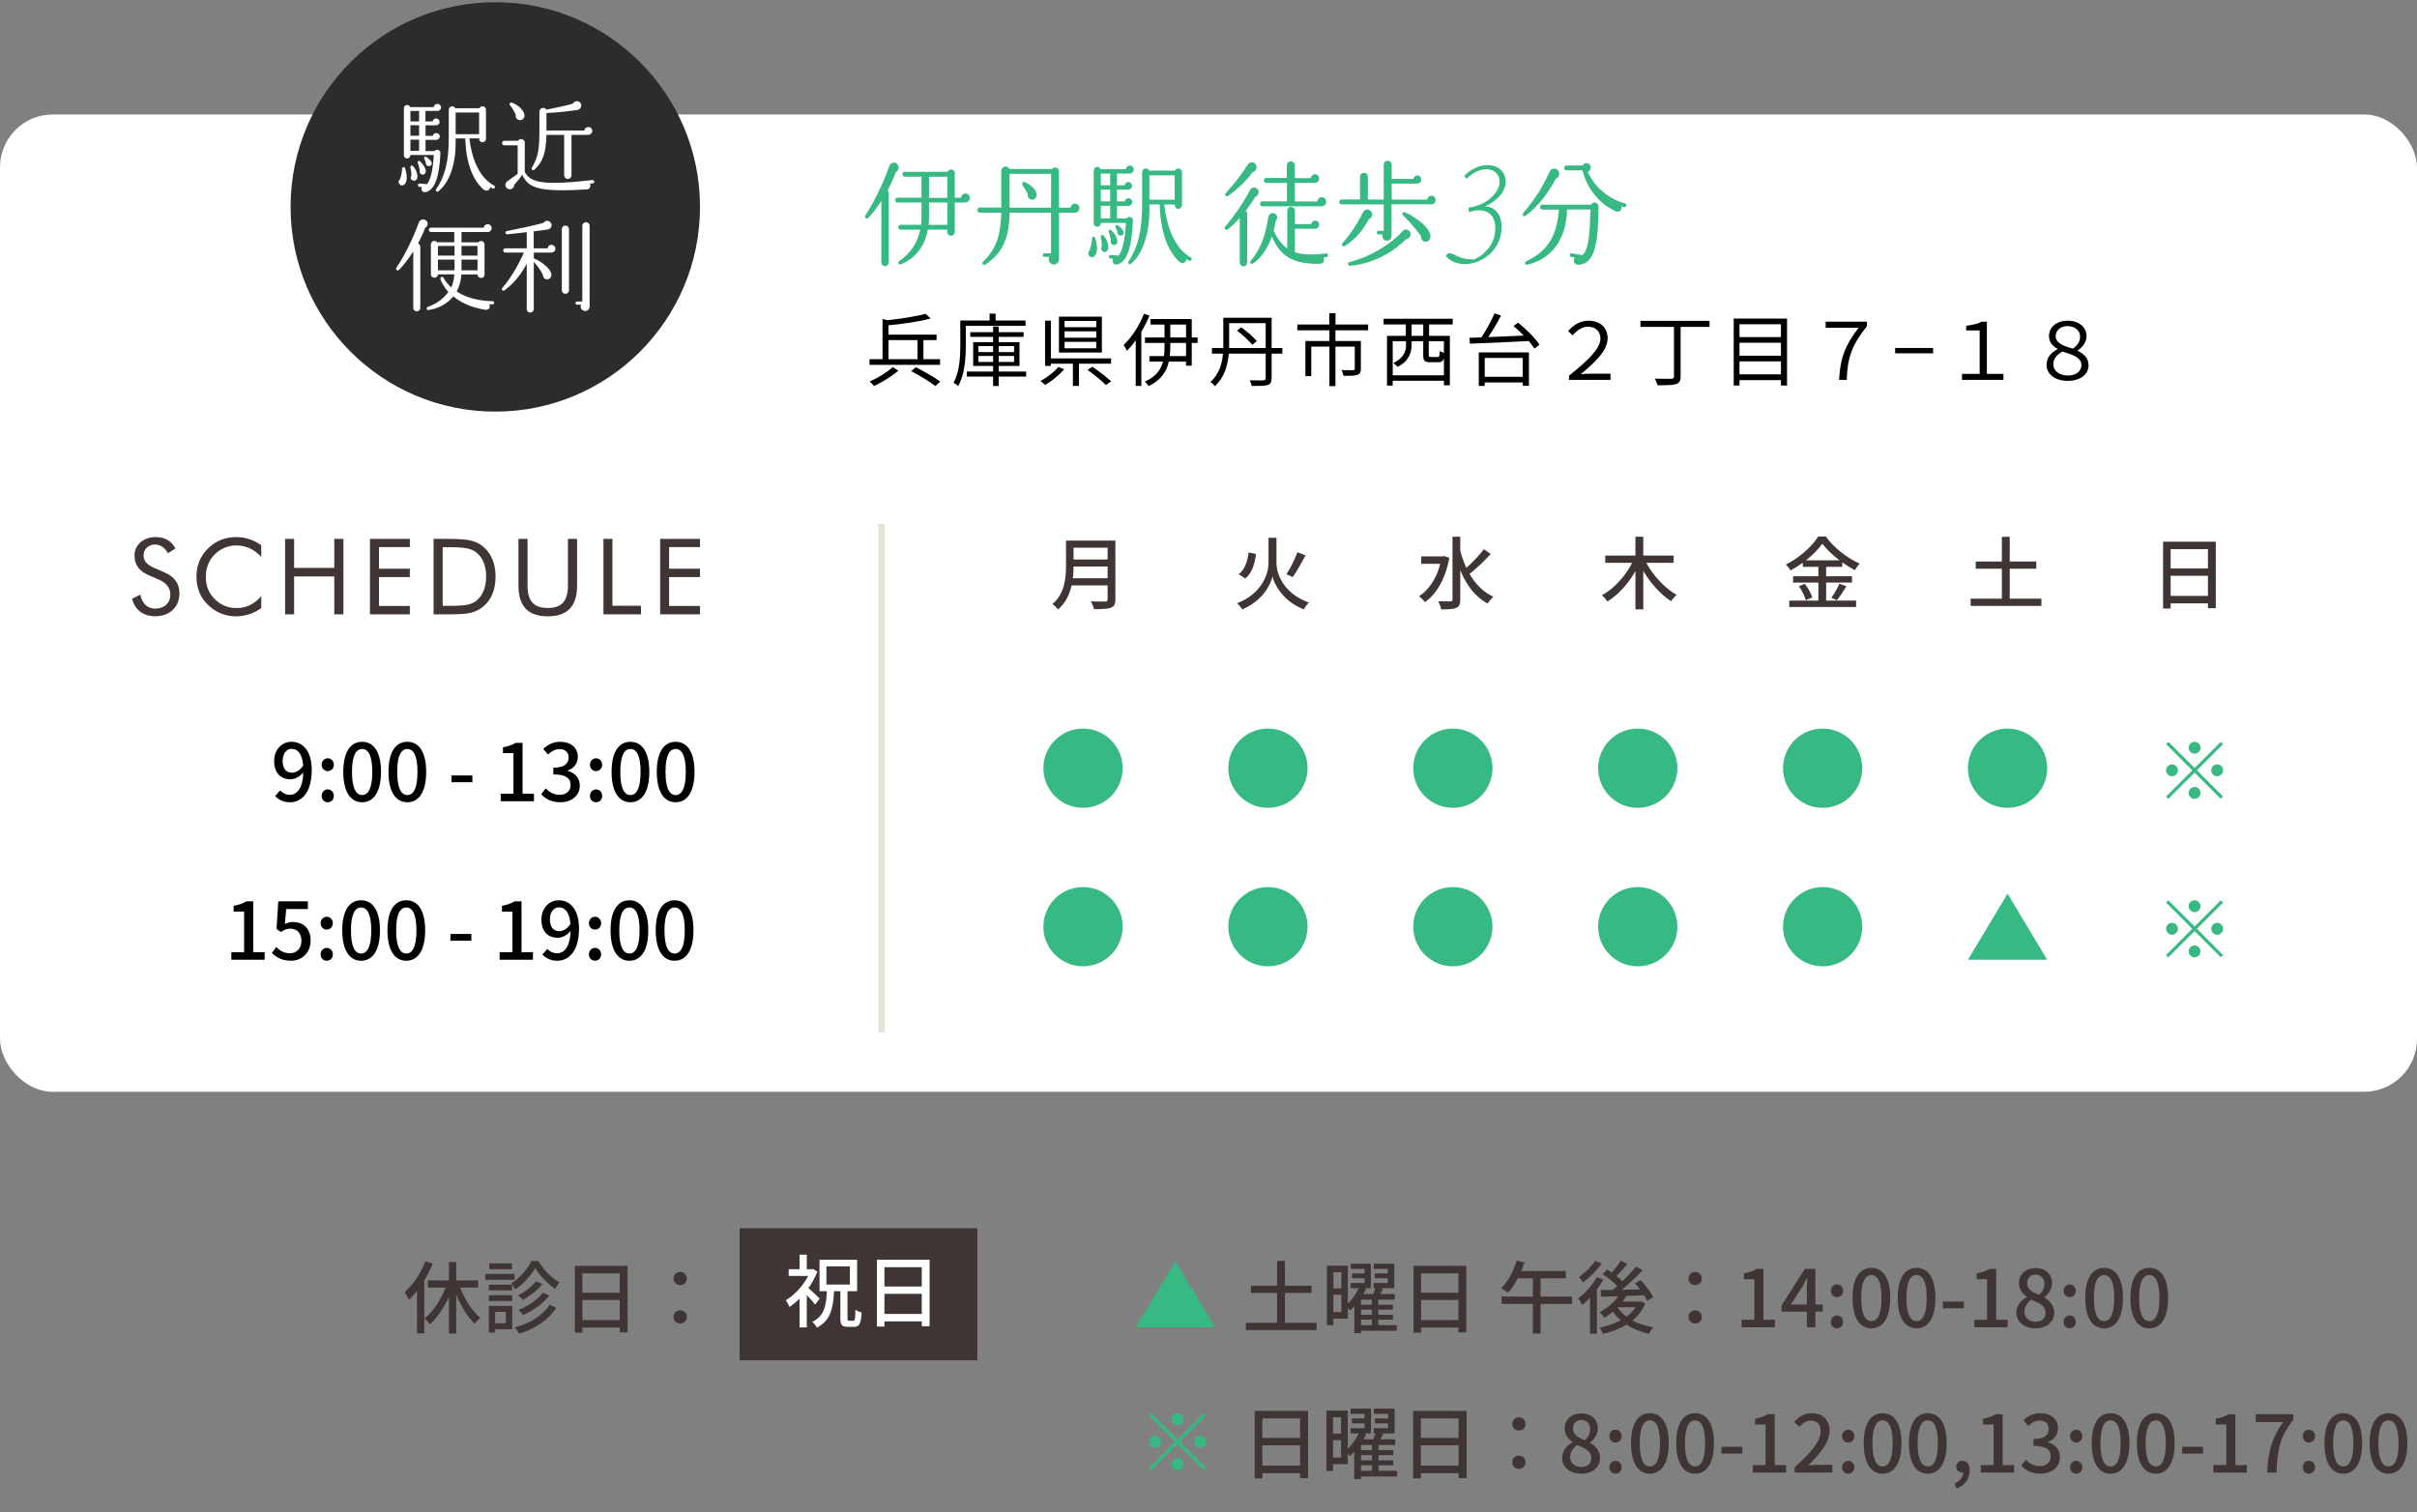 <svg width="366" height="229" viewBox="0 0 366 229" fill="none" xmlns="http://www.w3.org/2000/svg">
<rect x="0" y="0" width="366" height="229" fill="#808080" stroke="none"/>
<path d="M64.42 191.004L65.524 191.352C65.176 192.216 64.744 193.08 64.252 193.896V201.912H63.148V195.492C62.764 195.996 62.344 196.452 61.924 196.848C61.804 196.572 61.468 195.96 61.264 195.696C62.536 194.58 63.712 192.828 64.42 191.004ZM72.388 194.988H69.664C70.384 196.788 71.536 198.588 72.724 199.572C72.448 199.788 72.076 200.172 71.884 200.472C70.816 199.464 69.832 197.832 69.088 196.092V201.948H67.984V196.392C67.216 198.06 66.208 199.56 65.116 200.544C64.936 200.268 64.54 199.872 64.288 199.656C65.56 198.672 66.748 196.836 67.48 194.988H64.78V193.896H67.984V191.112H69.088V193.896H72.388V194.988ZM80.464 190.968H81.52C82.288 192.276 83.524 193.548 84.7 194.172C84.496 194.436 84.256 194.844 84.088 195.18C82.936 194.436 81.7 193.152 81.04 192.024C80.428 193.128 79.264 194.46 77.992 195.264C77.872 194.988 77.62 194.58 77.428 194.328C78.7 193.572 79.9 192.156 80.464 190.968ZM82.204 195.768L83.176 196.176C82.228 197.424 80.716 198.48 79.216 199.14C79.048 198.9 78.76 198.576 78.508 198.36C79.888 197.82 81.412 196.836 82.204 195.768ZM81.16 194.04L82.144 194.436C81.4 195.384 80.248 196.284 79.168 196.848C78.988 196.632 78.7 196.344 78.448 196.164C79.42 195.696 80.56 194.844 81.16 194.04ZM77.548 194.544V195.408H74.032V194.544H77.548ZM74.032 197.016V196.14H77.548V197.016H74.032ZM77.524 191.328V192.204H74.08V191.328H77.524ZM77.92 192.912V193.8H73.48V192.912H77.92ZM76.6 198.66H74.98V200.388H76.6V198.66ZM77.56 197.76V201.288H74.98V201.792H74.02V197.76H77.56ZM83.212 197.592L84.22 198.024C83.056 199.908 81.04 201.216 78.64 201.972C78.484 201.684 78.196 201.276 77.932 201.024C80.224 200.412 82.204 199.236 83.212 197.592ZM88.192 199.908H93.844V196.86H88.192V199.908ZM93.844 192.828H88.192V195.756H93.844V192.828ZM87.052 191.7H95.032V201.768H93.844V201.036H88.192V201.816H87.052V191.7ZM103 194.616C102.448 194.616 101.992 194.208 101.992 193.62C101.992 193.032 102.448 192.612 103 192.612C103.552 192.612 104.008 193.032 104.008 193.62C104.008 194.208 103.552 194.616 103 194.616ZM103 200.424C102.448 200.424 101.992 200.016 101.992 199.44C101.992 198.84 102.448 198.432 103 198.432C103.552 198.432 104.008 198.84 104.008 199.44C104.008 200.016 103.552 200.424 103 200.424Z" fill="#3F3535"/>
<rect x="112" y="186" width="36" height="20" fill="#3F3535"/>
<path d="M133.927 198.976H139.579V195.928H133.927V198.976ZM139.579 191.896H133.927V194.824H139.579V191.896ZM132.787 190.768H140.767V200.836H139.579V200.104H133.927V200.884H132.787V190.768Z" fill="white"/>
<path d="M124.124 196.648L123.428 197.572C123.164 197.2 122.636 196.6 122.168 196.108V201.016H121.076V196.648C120.572 197.152 120.056 197.584 119.54 197.932C119.444 197.644 119.156 197.116 119 196.9C120.296 196.12 121.628 194.716 122.384 193.216H119.432V192.208H121.076V190H122.168V192.208H122.948L123.14 192.172L123.764 192.58C123.428 193.456 122.96 194.296 122.42 195.064C122.948 195.52 123.872 196.396 124.124 196.648ZM125.144 191.776V194.524H128.684V191.776H125.144ZM128.588 200.008H129.224C129.464 200.008 129.5 199.744 129.536 198.34C129.752 198.508 130.196 198.688 130.472 198.76C130.376 200.452 130.136 200.932 129.332 200.932H128.396C127.46 200.932 127.256 200.608 127.256 199.6V195.532H126.296C126.164 198.112 125.78 199.972 123.704 201.052C123.56 200.788 123.26 200.368 122.996 200.176C124.832 199.276 125.108 197.74 125.204 195.532H124.1V190.768H129.788V195.532H128.336V199.588C128.336 199.96 128.372 200.008 128.588 200.008Z" fill="white"/>
<path d="M194.576 200.328H199.376V201.42H188.66V200.328H193.388V195.792H189.428V194.7H193.388V190.956H194.576V194.7H198.596V195.792H194.576V200.328ZM206.096 199.848V200.676H207.74V199.848H206.096ZM207.74 197.58V196.812H206.096V197.58H207.74ZM207.74 199.104V198.324H206.096V199.104H207.74ZM201.908 198.696H203.12V196.08H201.908V198.696ZM203.12 192.648H201.908V195.108H203.12V192.648ZM211.508 200.676V201.528H206.096V201.888H205.088V197.808C204.872 198.048 204.632 198.264 204.404 198.444C204.332 198.348 204.224 198.204 204.104 198.072V199.68H201.908V200.688H200.936V191.676H204.104V197.388C204.788 196.74 205.4 195.864 205.748 195.072H204.524V194.292H206.624V193.572H204.728V192.84H206.624V192.144H204.536V191.364H207.584V195.072H206.516L206.876 195.18C206.756 195.432 206.612 195.696 206.456 195.96H207.944C208.076 195.66 208.196 195.348 208.28 195.072H208.004V194.292H210.152V193.572H208.172V192.84H210.152V192.144H208.028V191.364H211.136V195.072H208.964L209.432 195.168C209.288 195.444 209.144 195.708 209 195.96H211.208V196.812H208.712V197.58H210.932V198.324H208.712V199.104H210.932V199.848H208.712V200.676H211.508ZM215.192 199.908H220.844V196.86H215.192V199.908ZM220.844 192.828H215.192V195.756H220.844V192.828ZM214.052 191.7H222.032V201.768H220.844V201.036H215.192V201.816H214.052V191.7ZM238.035 196.344V197.46H233.283V201.948H232.119V197.46H227.379V196.344H232.119V193.584H229.839C229.407 194.424 228.891 195.18 228.363 195.756C228.135 195.564 227.619 195.228 227.331 195.072C228.339 194.1 229.191 192.516 229.671 190.896L230.847 191.172C230.703 191.616 230.547 192.06 230.367 192.48H237.099V193.584H233.283V196.344H238.035ZM241.539 190.932L242.547 191.316C241.827 192.348 240.723 193.476 239.703 194.184C239.571 193.968 239.283 193.572 239.103 193.38C240.003 192.756 241.035 191.76 241.539 190.932ZM241.803 193.416L242.787 193.764C242.511 194.268 242.175 194.772 241.815 195.264V201.972H240.771V196.512C240.387 196.932 239.991 197.316 239.595 197.628C239.487 197.4 239.163 196.848 238.983 196.608C240.039 195.84 241.131 194.628 241.803 193.416ZM244.959 197.952L244.935 197.988C245.283 198.504 245.751 198.972 246.291 199.38C246.855 198.972 247.323 198.492 247.671 197.952H244.959ZM248.463 197.064L249.147 197.376C248.715 198.432 248.043 199.272 247.203 199.956C248.115 200.448 249.195 200.808 250.359 201.012C250.131 201.24 249.831 201.684 249.687 201.972C248.415 201.696 247.275 201.228 246.303 200.592C245.247 201.24 244.023 201.696 242.739 201.984C242.631 201.708 242.403 201.252 242.199 201.036C243.351 200.832 244.467 200.46 245.427 199.932C244.971 199.548 244.575 199.104 244.227 198.624C243.819 198.984 243.387 199.284 242.955 199.548C242.811 199.332 242.451 198.9 242.211 198.72C243.303 198.156 244.359 197.292 245.055 196.296C244.095 196.32 243.207 196.344 242.463 196.368L242.367 195.36C242.895 195.36 243.519 195.348 244.215 195.336C244.431 195.156 244.671 194.952 244.899 194.748C244.347 194.172 243.459 193.464 242.691 192.96L243.363 192.24C243.579 192.384 243.819 192.528 244.059 192.696C244.563 192.156 245.115 191.448 245.463 190.908L246.435 191.412C245.907 192.036 245.307 192.72 244.779 193.236C245.127 193.5 245.439 193.764 245.691 194.016C246.459 193.272 247.191 192.492 247.731 191.808L248.727 192.36C247.815 193.32 246.675 194.424 245.607 195.312C246.483 195.3 247.407 195.288 248.343 195.264C248.091 194.928 247.827 194.616 247.575 194.328L248.451 193.86C249.171 194.64 250.011 195.72 250.347 196.452L249.423 196.992C249.315 196.752 249.147 196.464 248.955 196.152C248.067 196.188 247.155 196.224 246.291 196.248C246.111 196.536 245.919 196.824 245.703 197.1H248.271L248.463 197.064ZM256.695 194.616C256.143 194.616 255.687 194.208 255.687 193.62C255.687 193.032 256.143 192.612 256.695 192.612C257.247 192.612 257.703 193.032 257.703 193.62C257.703 194.208 257.247 194.616 256.695 194.616ZM256.695 200.424C256.143 200.424 255.687 200.016 255.687 199.44C255.687 198.84 256.143 198.432 256.695 198.432C257.247 198.432 257.703 198.84 257.703 199.44C257.703 200.016 257.247 200.424 256.695 200.424ZM263.727 201V199.86H265.659V193.716H264.075V192.84C264.903 192.684 265.491 192.48 265.995 192.156H267.039V199.86H268.767V201H263.727ZM271.171 197.556H273.607V195.24C273.607 194.76 273.643 194.016 273.667 193.524H273.619C273.403 193.98 273.163 194.436 272.911 194.892L271.171 197.556ZM273.607 201V198.624H269.779V197.7L273.295 192.156H274.903V197.556H276.019V198.624H274.903V201H273.607ZM278.171 196.44C277.655 196.44 277.247 196.032 277.247 195.48C277.247 194.916 277.655 194.496 278.171 194.496C278.687 194.496 279.095 194.916 279.095 195.48C279.095 196.032 278.687 196.44 278.171 196.44ZM278.171 201.156C277.655 201.156 277.247 200.76 277.247 200.196C277.247 199.62 277.655 199.212 278.171 199.212C278.687 199.212 279.095 199.62 279.095 200.196C279.095 200.76 278.687 201.156 278.171 201.156ZM283.377 201.156C281.649 201.156 280.521 199.62 280.521 196.548C280.521 193.488 281.649 192 283.377 192C285.105 192 286.233 193.5 286.233 196.548C286.233 199.62 285.105 201.156 283.377 201.156ZM283.377 200.064C284.277 200.064 284.913 199.104 284.913 196.548C284.913 194.016 284.277 193.092 283.377 193.092C282.477 193.092 281.841 194.016 281.841 196.548C281.841 199.104 282.477 200.064 283.377 200.064ZM290.221 201.156C288.493 201.156 287.365 199.62 287.365 196.548C287.365 193.488 288.493 192 290.221 192C291.949 192 293.077 193.5 293.077 196.548C293.077 199.62 291.949 201.156 290.221 201.156ZM290.221 200.064C291.121 200.064 291.757 199.104 291.757 196.548C291.757 194.016 291.121 193.092 290.221 193.092C289.321 193.092 288.685 194.016 288.685 196.548C288.685 199.104 289.321 200.064 290.221 200.064ZM294.209 198.12V197.1H297.377V198.12H294.209ZM298.966 201V199.86H300.898V193.716H299.314V192.84C300.142 192.684 300.73 192.48 301.234 192.156H302.278V199.86H304.006V201H298.966ZM308.209 201.156C306.553 201.156 305.329 200.172 305.329 198.804C305.329 197.64 306.097 196.86 306.913 196.428V196.368C306.253 195.9 305.725 195.24 305.725 194.304C305.725 192.924 306.805 192.024 308.245 192.024C309.781 192.024 310.741 192.984 310.741 194.364C310.741 195.264 310.129 196.032 309.577 196.44V196.5C310.369 196.944 311.065 197.64 311.065 198.84C311.065 200.148 309.913 201.156 308.209 201.156ZM308.785 196.092C309.313 195.6 309.577 195.036 309.577 194.448C309.577 193.632 309.085 193.02 308.221 193.02C307.501 193.02 306.961 193.512 306.961 194.304C306.961 195.264 307.801 195.708 308.785 196.092ZM308.233 200.16C309.145 200.16 309.757 199.632 309.757 198.804C309.757 197.724 308.785 197.316 307.585 196.824C306.973 197.244 306.553 197.904 306.553 198.672C306.553 199.548 307.285 200.16 308.233 200.16ZM313.409 196.44C312.893 196.44 312.485 196.032 312.485 195.48C312.485 194.916 312.893 194.496 313.409 194.496C313.925 194.496 314.333 194.916 314.333 195.48C314.333 196.032 313.925 196.44 313.409 196.44ZM313.409 201.156C312.893 201.156 312.485 200.76 312.485 200.196C312.485 199.62 312.893 199.212 313.409 199.212C313.925 199.212 314.333 199.62 314.333 200.196C314.333 200.76 313.925 201.156 313.409 201.156ZM318.615 201.156C316.887 201.156 315.759 199.62 315.759 196.548C315.759 193.488 316.887 192 318.615 192C320.343 192 321.471 193.5 321.471 196.548C321.471 199.62 320.343 201.156 318.615 201.156ZM318.615 200.064C319.515 200.064 320.151 199.104 320.151 196.548C320.151 194.016 319.515 193.092 318.615 193.092C317.715 193.092 317.079 194.016 317.079 196.548C317.079 199.104 317.715 200.064 318.615 200.064ZM325.459 201.156C323.731 201.156 322.603 199.62 322.603 196.548C322.603 193.488 323.731 192 325.459 192C327.187 192 328.315 193.5 328.315 196.548C328.315 199.62 327.187 201.156 325.459 201.156ZM325.459 200.064C326.359 200.064 326.995 199.104 326.995 196.548C326.995 194.016 326.359 193.092 325.459 193.092C324.559 193.092 323.923 194.016 323.923 196.548C323.923 199.104 324.559 200.064 325.459 200.064Z" fill="#3F3535"/>
<path d="M178 191L184 201H172L178 191Z" fill="#36B982"/>
<path d="M189.992 213.652H198.08V223.84H196.868V214.792H191.156V223.876H189.992V213.652ZM190.784 217.756H197.372V218.872H190.784V217.756ZM190.772 221.956H197.384V223.096H190.772V221.956ZM204.704 214.804H207.176V215.548H204.704V214.804ZM204.512 213.316H207.608V217.072H204.5V216.28H206.624V214.108H204.512V213.316ZM208.196 214.804H210.716V215.548H208.196V214.804ZM208.028 213.316H211.184V217.072H208.016V216.28H210.188V214.108H208.028V213.316ZM205.688 219.592H210.98V220.36H205.688V219.592ZM205.688 221.14H210.98V221.896H205.688V221.14ZM205.712 222.736H211.556V223.588H205.712V222.736ZM205.832 216.856L206.876 217.168C206.312 218.368 205.388 219.664 204.38 220.492C204.224 220.276 203.924 219.904 203.72 219.712C204.62 219.004 205.448 217.828 205.832 216.856ZM206.096 217.96H211.268V218.824H206.096V223.972H205.064V218.848L205.916 217.96H206.096ZM208.34 216.928L209.468 217.156C209.168 217.72 208.832 218.308 208.568 218.704L207.728 218.464C207.944 218.02 208.208 217.372 208.34 216.928ZM207.752 218.644H208.748V223.048H207.752V218.644ZM201.404 213.616H204.092V221.728H201.404V220.72H203.072V214.624H201.404V213.616ZM201.452 217.096H203.6V218.092H201.452V217.096ZM200.864 213.616H201.86V222.748H200.864V213.616ZM213.992 213.652H222.08V223.84H220.868V214.792H215.156V223.876H213.992V213.652ZM214.784 217.756H221.372V218.872H214.784V217.756ZM214.772 221.956H221.384V223.096H214.772V221.956ZM230 216.628C229.448 216.628 228.992 216.22 228.992 215.632C228.992 215.032 229.448 214.624 230 214.624C230.54 214.624 231.008 215.032 231.008 215.632C231.008 216.22 230.54 216.628 230 216.628ZM230 222.436C229.448 222.436 228.992 222.028 228.992 221.44C228.992 220.84 229.448 220.432 230 220.432C230.54 220.432 231.008 220.84 231.008 221.44C231.008 222.028 230.54 222.436 230 222.436ZM239.432 223.168C237.764 223.168 236.552 222.184 236.552 220.816C236.552 219.652 237.308 218.86 238.124 218.428V218.38C237.464 217.912 236.936 217.24 236.936 216.316C236.936 214.936 238.016 214.036 239.468 214.036C241.004 214.036 241.952 214.984 241.952 216.364C241.952 217.276 241.34 218.032 240.8 218.452V218.512C241.592 218.956 242.288 219.64 242.288 220.852C242.288 222.16 241.136 223.168 239.432 223.168ZM240.008 218.104C240.536 217.612 240.8 217.048 240.8 216.448C240.8 215.644 240.296 215.032 239.444 215.032C238.724 215.032 238.184 215.524 238.184 216.316C238.184 217.264 239.024 217.708 240.008 218.104ZM239.456 222.16C240.356 222.16 240.98 221.632 240.98 220.804C240.98 219.736 240.008 219.328 238.808 218.824C238.196 219.256 237.764 219.904 237.764 220.672C237.764 221.548 238.496 222.16 239.456 222.16ZM244.632 218.452C244.104 218.452 243.708 218.044 243.708 217.48C243.708 216.916 244.104 216.508 244.632 216.508C245.148 216.508 245.556 216.916 245.556 217.48C245.556 218.044 245.148 218.452 244.632 218.452ZM244.632 223.168C244.104 223.168 243.708 222.76 243.708 222.196C243.708 221.62 244.104 221.224 244.632 221.224C245.148 221.224 245.556 221.62 245.556 222.196C245.556 222.76 245.148 223.168 244.632 223.168ZM249.838 223.168C248.098 223.168 246.982 221.62 246.982 218.548C246.982 215.5 248.098 214.012 249.838 214.012C251.566 214.012 252.694 215.5 252.694 218.548C252.694 221.62 251.566 223.168 249.838 223.168ZM249.838 222.064C250.738 222.064 251.362 221.104 251.362 218.548C251.362 216.028 250.738 215.092 249.838 215.092C248.938 215.092 248.302 216.028 248.302 218.548C248.302 221.104 248.938 222.064 249.838 222.064ZM256.682 223.168C254.942 223.168 253.826 221.62 253.826 218.548C253.826 215.5 254.942 214.012 256.682 214.012C258.41 214.012 259.538 215.5 259.538 218.548C259.538 221.62 258.41 223.168 256.682 223.168ZM256.682 222.064C257.582 222.064 258.206 221.104 258.206 218.548C258.206 216.028 257.582 215.092 256.682 215.092C255.782 215.092 255.146 216.028 255.146 218.548C255.146 221.104 255.782 222.064 256.682 222.064ZM260.669 220.132V219.1H263.837V220.132H260.669ZM265.415 223V221.86H267.359V215.716H265.763V214.84C266.603 214.696 267.179 214.48 267.695 214.168H268.739V221.86H270.467V223H265.415ZM271.754 223V222.196C274.37 219.892 275.702 218.176 275.702 216.724C275.702 215.776 275.198 215.116 274.214 215.116C273.518 215.116 272.942 215.548 272.474 216.088L271.682 215.332C272.45 214.504 273.23 214.012 274.382 214.012C276.002 214.012 277.046 215.056 277.046 216.664C277.046 218.356 275.678 220.12 273.806 221.92C274.262 221.872 274.826 221.824 275.258 221.824H277.466V223H271.754ZM279.87 218.452C279.342 218.452 278.946 218.044 278.946 217.48C278.946 216.916 279.342 216.508 279.87 216.508C280.386 216.508 280.794 216.916 280.794 217.48C280.794 218.044 280.386 218.452 279.87 218.452ZM279.87 223.168C279.342 223.168 278.946 222.76 278.946 222.196C278.946 221.62 279.342 221.224 279.87 221.224C280.386 221.224 280.794 221.62 280.794 222.196C280.794 222.76 280.386 223.168 279.87 223.168ZM285.076 223.168C283.336 223.168 282.22 221.62 282.22 218.548C282.22 215.5 283.336 214.012 285.076 214.012C286.804 214.012 287.932 215.5 287.932 218.548C287.932 221.62 286.804 223.168 285.076 223.168ZM285.076 222.064C285.976 222.064 286.6 221.104 286.6 218.548C286.6 216.028 285.976 215.092 285.076 215.092C284.176 215.092 283.54 216.028 283.54 218.548C283.54 221.104 284.176 222.064 285.076 222.064ZM291.92 223.168C290.18 223.168 289.064 221.62 289.064 218.548C289.064 215.5 290.18 214.012 291.92 214.012C293.648 214.012 294.776 215.5 294.776 218.548C294.776 221.62 293.648 223.168 291.92 223.168ZM291.92 222.064C292.82 222.064 293.444 221.104 293.444 218.548C293.444 216.028 292.82 215.092 291.92 215.092C291.02 215.092 290.384 216.028 290.384 218.548C290.384 221.104 291.02 222.064 291.92 222.064ZM296.28 225.412L295.98 224.632C296.808 224.284 297.288 223.672 297.288 222.952L297.192 221.848L297.768 222.748C297.6 222.928 297.384 223 297.156 223C296.664 223 296.22 222.676 296.22 222.112C296.22 221.56 296.664 221.224 297.192 221.224C297.864 221.224 298.26 221.776 298.26 222.7C298.26 223.972 297.528 224.944 296.28 225.412ZM299.938 223V221.86H301.882V215.716H300.286V214.84C301.126 214.696 301.702 214.48 302.218 214.168H303.262V221.86H304.99V223H299.938ZM308.966 223.168C307.586 223.168 306.686 222.616 306.086 221.944L306.77 221.056C307.286 221.584 307.934 222.028 308.858 222.028C309.842 222.028 310.526 221.476 310.526 220.564C310.526 219.58 309.902 218.956 307.922 218.956V217.924C309.65 217.924 310.226 217.276 310.226 216.388C310.226 215.608 309.722 215.116 308.87 215.116C308.198 215.116 307.622 215.44 307.118 215.944L306.386 215.068C307.094 214.444 307.91 214.012 308.93 214.012C310.514 214.012 311.63 214.828 311.63 216.28C311.63 217.3 311.042 218.008 310.106 218.356V218.416C311.126 218.68 311.93 219.436 311.93 220.636C311.93 222.232 310.598 223.168 308.966 223.168ZM314.393 218.452C313.865 218.452 313.469 218.044 313.469 217.48C313.469 216.916 313.865 216.508 314.393 216.508C314.909 216.508 315.317 216.916 315.317 217.48C315.317 218.044 314.909 218.452 314.393 218.452ZM314.393 223.168C313.865 223.168 313.469 222.76 313.469 222.196C313.469 221.62 313.865 221.224 314.393 221.224C314.909 221.224 315.317 221.62 315.317 222.196C315.317 222.76 314.909 223.168 314.393 223.168ZM319.6 223.168C317.86 223.168 316.744 221.62 316.744 218.548C316.744 215.5 317.86 214.012 319.6 214.012C321.328 214.012 322.456 215.5 322.456 218.548C322.456 221.62 321.328 223.168 319.6 223.168ZM319.6 222.064C320.5 222.064 321.124 221.104 321.124 218.548C321.124 216.028 320.5 215.092 319.6 215.092C318.7 215.092 318.064 216.028 318.064 218.548C318.064 221.104 318.7 222.064 319.6 222.064ZM326.443 223.168C324.703 223.168 323.587 221.62 323.587 218.548C323.587 215.5 324.703 214.012 326.443 214.012C328.171 214.012 329.299 215.5 329.299 218.548C329.299 221.62 328.171 223.168 326.443 223.168ZM326.443 222.064C327.343 222.064 327.967 221.104 327.967 218.548C327.967 216.028 327.343 215.092 326.443 215.092C325.543 215.092 324.907 216.028 324.907 218.548C324.907 221.104 325.543 222.064 326.443 222.064ZM330.431 220.132V219.1H333.599V220.132H330.431ZM335.176 223V221.86H337.12V215.716H335.524V214.84C336.364 214.696 336.94 214.48 337.456 214.168H338.5V221.86H340.228V223H335.176ZM343.304 223C343.46 219.784 344.024 217.72 345.74 215.344H341.588V214.168H347.264V215.008C345.2 217.6 344.876 219.556 344.72 223H343.304ZM349.632 218.452C349.104 218.452 348.708 218.044 348.708 217.48C348.708 216.916 349.104 216.508 349.632 216.508C350.148 216.508 350.556 216.916 350.556 217.48C350.556 218.044 350.148 218.452 349.632 218.452ZM349.632 223.168C349.104 223.168 348.708 222.76 348.708 222.196C348.708 221.62 349.104 221.224 349.632 221.224C350.148 221.224 350.556 221.62 350.556 222.196C350.556 222.76 350.148 223.168 349.632 223.168ZM354.838 223.168C353.098 223.168 351.982 221.62 351.982 218.548C351.982 215.5 353.098 214.012 354.838 214.012C356.566 214.012 357.694 215.5 357.694 218.548C357.694 221.62 356.566 223.168 354.838 223.168ZM354.838 222.064C355.738 222.064 356.362 221.104 356.362 218.548C356.362 216.028 355.738 215.092 354.838 215.092C353.938 215.092 353.302 216.028 353.302 218.548C353.302 221.104 353.938 222.064 354.838 222.064ZM361.682 223.168C359.942 223.168 358.826 221.62 358.826 218.548C358.826 215.5 359.942 214.012 361.682 214.012C363.41 214.012 364.538 215.5 364.538 218.548C364.538 221.62 363.41 223.168 361.682 223.168ZM361.682 222.064C362.582 222.064 363.206 221.104 363.206 218.548C363.206 216.028 362.582 215.092 361.682 215.092C360.782 215.092 360.146 216.028 360.146 218.548C360.146 221.104 360.782 222.064 361.682 222.064Z" fill="#3F3535"/>
<path d="M178.32 215.8C177.828 215.8 177.42 215.392 177.42 214.9C177.42 214.408 177.828 214 178.32 214C178.812 214 179.22 214.408 179.22 214.9C179.22 215.392 178.812 215.8 178.32 215.8ZM178.32 217.972L182.28 214.012L182.628 214.36L178.668 218.32L182.628 222.28L182.28 222.628L178.32 218.668L174.348 222.64L174 222.292L177.972 218.32L174.012 214.36L174.36 214.012L178.32 217.972ZM175.8 218.32C175.8 218.812 175.392 219.22 174.9 219.22C174.408 219.22 174 218.812 174 218.32C174 217.828 174.408 217.42 174.9 217.42C175.392 217.42 175.8 217.828 175.8 218.32ZM180.84 218.32C180.84 217.828 181.248 217.42 181.74 217.42C182.232 217.42 182.64 217.828 182.64 218.32C182.64 218.812 182.232 219.22 181.74 219.22C181.248 219.22 180.84 218.812 180.84 218.32ZM178.32 220.84C178.812 220.84 179.22 221.248 179.22 221.74C179.22 222.232 178.812 222.64 178.32 222.64C177.828 222.64 177.42 222.232 177.42 221.74C177.42 221.248 177.828 220.84 178.32 220.84Z" fill="#36B982"/>
<rect y="17.334" width="366" height="148" rx="8" fill="white"/>
<g clip-path="url(#clip0_2670_3122)">
<path d="M135.656 26.06C135.471 26.576 135.069 27.596 134.399 28.858C134.519 28.958 134.584 29.115 134.584 29.289V39.717C134.584 40.042 134.334 40.305 134.013 40.305C133.714 40.305 133.458 40.047 133.458 39.717V30.427C132.789 31.464 132.136 32.311 131.467 33.001C131.233 33.242 130.863 32.95 131.048 32.653C132.555 30.253 133.98 27.181 134.65 25.163C134.867 24.524 135.721 24.423 136.004 25.056C136.173 25.438 136.021 25.886 135.651 26.06H135.656ZM146.21 30.668H144.584V35.12C144.584 35.428 144.333 35.708 144.012 35.708C143.713 35.708 143.441 35.434 143.441 35.12V34.772H140.493C140.074 37.222 138.719 39.072 136.407 40.036C136.108 40.16 135.836 39.745 136.173 39.52C137.849 38.45 138.953 36.723 139.355 34.772H136.374C136.173 34.772 136.021 34.615 136.021 34.408C136.021 34.2 136.173 34.043 136.374 34.043H139.475C139.524 33.645 139.54 33.214 139.54 32.765V30.657L135.906 30.674C135.705 30.674 135.553 30.5 135.553 30.309C135.553 30.102 135.705 29.945 135.906 29.945H139.54V26.75H136.994C136.793 26.75 136.641 26.576 136.641 26.385C136.641 26.178 136.793 26.021 136.994 26.021H143.496C143.73 25.432 144.584 25.606 144.584 26.245V29.939H145.536C145.552 29.575 145.835 29.3 146.189 29.3C146.542 29.3 146.841 29.592 146.841 29.973C146.841 30.354 146.575 30.646 146.205 30.646L146.21 30.668ZM143.447 34.054V30.668H140.683V32.81C140.683 33.258 140.65 33.656 140.618 34.054H143.447ZM140.683 29.962H143.447V26.766H140.683V29.962Z" fill="#36B982"/>
<path d="M162.794 32.205H160.368V39.212C160.368 39.661 160.052 40.059 159.579 40.059C158.991 40.059 158.621 39.42 158.893 38.904H158.159C158.007 38.904 157.892 38.781 157.892 38.629C157.892 38.478 158.012 38.355 158.159 38.355H159.149V32.21H152.898C152.779 35.68 152.093 38.181 149.193 40.081C148.91 40.272 148.622 39.874 148.856 39.65C151 37.581 151.522 35.422 151.62 32.21H148.372C148.171 32.21 148.002 32.02 148.002 31.812C148.002 31.605 148.171 31.431 148.372 31.431H151.62V25.92C151.62 25.141 152.539 24.956 152.86 25.595H159.307C159.644 25.146 160.362 25.387 160.362 25.976V31.448H162.12C162.152 31.1 162.435 30.825 162.789 30.825C163.142 30.825 163.458 31.134 163.458 31.515C163.458 31.896 163.159 32.205 162.789 32.205H162.794ZM152.876 31.448H159.16V26.318H152.876V31.448ZM156.293 30.237C155.841 30.237 155.537 29.805 155.64 29.373C155.472 29.082 155.004 28.252 154.835 28.011C154.683 27.77 154.917 27.456 155.189 27.579C156.179 28.011 156.93 28.79 156.978 29.424C157.011 29.855 156.728 30.237 156.293 30.237Z" fill="#36B982"/>
<path d="M164.968 38.781C164.735 38.54 164.751 38.142 165.001 37.917C165.137 37.519 165.317 36.864 165.371 36.09C165.387 35.798 165.741 35.709 165.839 36.039C166.209 37.228 166.193 38.13 165.872 38.629C165.605 39.028 165.219 39.028 164.968 38.786V38.781ZM171.067 26.285H169.141V28.062H170.295C170.343 27.787 170.577 27.563 170.866 27.563C171.165 27.563 171.421 27.821 171.421 28.151C171.421 28.46 171.154 28.723 170.849 28.723H169.141V30.5H170.333C170.382 30.226 170.616 30.018 170.904 30.018C171.203 30.018 171.459 30.276 171.459 30.59C171.459 30.915 171.192 31.179 170.888 31.179H169.147V33.079H170.621C170.719 32.922 170.871 32.838 171.056 32.855C171.339 32.855 171.573 33.113 171.557 33.41C171.388 37.486 170.654 39.644 169.245 40.037C168.657 40.21 168.309 39.672 168.543 39.19L168.156 39.156C168.02 39.14 167.906 38.999 167.923 38.848C167.939 38.691 168.059 38.59 168.205 38.607L169.381 38.714C169.832 38.181 170.338 36.869 170.501 33.758H166.698C166.698 34.066 166.497 34.346 166.16 34.346C165.861 34.346 165.621 34.105 165.621 33.791V25.819C165.621 25.511 165.855 25.264 166.16 25.264C166.394 25.264 166.579 25.421 166.66 25.629H170.479C170.512 25.32 170.762 25.074 171.083 25.074C171.404 25.074 171.671 25.332 171.671 25.679C171.671 26.027 171.404 26.285 171.067 26.285ZM167.03 38.091C166.731 37.934 166.66 37.536 166.862 37.261C166.845 36.83 166.78 36.331 166.693 35.899C166.644 35.641 166.927 35.468 167.112 35.675C167.683 36.314 167.884 37.127 167.814 37.676C167.765 38.041 167.395 38.299 167.025 38.091H167.03ZM166.698 28.062H168.108V26.285H166.698V28.062ZM166.698 30.495H168.108V28.718H166.698V30.495ZM166.698 33.068H168.108V31.168H166.698V33.068ZM168.586 37.093C168.303 37.026 168.118 36.712 168.216 36.437C168.151 36.006 168.048 35.54 167.901 35.126C167.781 34.817 168.069 34.677 168.271 34.868C168.842 35.367 169.19 36.056 169.206 36.527C169.206 36.908 168.94 37.183 168.586 37.099V37.093ZM169.576 35.675C169.342 35.624 169.125 35.344 169.206 35.086C169.157 34.913 169.038 34.638 168.94 34.43C168.842 34.206 169.005 33.965 169.261 34.122C169.576 34.33 169.897 34.638 170.082 34.935C170.316 35.283 170.001 35.782 169.582 35.675H169.576ZM180.065 39.47C179.913 39.403 179.782 39.313 179.646 39.229C179.614 39.818 179.01 40.009 178.591 39.644C176.817 38.041 175.724 35.103 175.61 30.96H174.054V31.773C174.054 35.675 172.917 38.54 171.29 39.919C171.024 40.16 170.703 39.852 170.904 39.554C172.346 37.396 172.949 34.806 172.949 30.904V26.128C172.949 25.887 173.069 25.662 173.287 25.556C173.57 25.433 173.891 25.556 174.005 25.831H177.927C178.009 25.64 178.21 25.505 178.428 25.505C178.727 25.505 178.983 25.763 178.983 26.094V31.05C178.983 31.358 178.732 31.622 178.428 31.622C178.058 31.622 177.873 31.33 177.873 30.966H176.301C176.638 34.122 177.808 37.609 180.321 38.994C180.457 39.061 180.506 39.235 180.419 39.375C180.354 39.498 180.185 39.549 180.065 39.476V39.47ZM174.048 30.237H177.867V26.559H174.048V30.237Z" fill="#36B982"/>
<path d="M190.066 29.805C189.598 30.618 189.114 31.325 188.641 31.93C188.777 32.031 188.859 32.171 188.859 32.362V39.767C188.859 40.076 188.592 40.339 188.287 40.339C187.983 40.339 187.732 40.081 187.732 39.767V33.001C187.112 33.69 186.378 34.397 185.888 34.744C185.605 34.952 185.284 34.587 185.518 34.33C186.775 32.877 188.331 30.635 189.256 28.841C189.539 28.135 190.594 28.325 190.594 29.116C190.594 29.463 190.36 29.738 190.055 29.805H190.066ZM189.696 26.06C188.826 27.288 187.352 28.684 185.959 29.671C185.676 29.878 185.371 29.514 185.605 29.256C187.014 27.703 188.102 26.285 188.924 24.939C189.294 24.317 190.279 24.524 190.279 25.32C190.279 25.685 190.028 25.993 189.691 26.06H189.696ZM200.871 38.921C200.702 38.938 200.572 38.971 200.403 38.988C200.637 39.504 200.37 39.936 199.799 39.952C195.36 40.02 193.717 38.467 192.596 35.793C192.096 37.245 191.203 38.932 189.729 39.919C189.462 40.109 189.174 39.745 189.392 39.487C190.833 37.844 191.601 35.809 192.074 32.844C192.172 32.205 193.01 32.031 193.314 32.62C193.467 32.894 193.396 33.225 193.178 33.432C193.129 33.741 193.042 34.296 192.863 34.935C193.298 35.955 194.119 37.077 194.925 37.643V31.913C194.925 31.588 195.175 31.325 195.496 31.325C195.817 31.325 196.083 31.582 196.083 31.913V33.931H198.548C198.58 33.623 198.847 33.399 199.152 33.399C199.489 33.399 199.756 33.673 199.756 34.021C199.756 34.369 199.489 34.643 199.135 34.643H196.089V38.198C197.161 38.562 198.635 38.663 200.795 38.371C200.947 38.355 201.078 38.456 201.094 38.613C201.11 38.77 201.029 38.904 200.876 38.921H200.871ZM200.131 31.241H191.154C190.953 31.241 190.801 31.084 190.801 30.876C190.801 30.669 190.953 30.495 191.154 30.495H194.876V27.697H191.742C191.541 27.697 191.388 27.524 191.388 27.316C191.388 27.109 191.541 26.952 191.742 26.952H194.859V25.057C194.859 24.709 195.126 24.435 195.463 24.435C195.8 24.435 196.067 24.709 196.067 25.057V26.974H198.477C198.51 26.649 198.776 26.386 199.114 26.386C199.467 26.386 199.75 26.677 199.75 27.041C199.75 27.406 199.484 27.697 199.097 27.697H196.067V30.512H199.484C199.5 30.147 199.799 29.856 200.153 29.856C200.506 29.856 200.822 30.164 200.822 30.545C200.822 30.927 200.523 31.235 200.136 31.235L200.131 31.241Z" fill="#36B982"/>
<path d="M216.751 30.943H210.718V35.619C210.718 36.067 210.5 36.448 210.016 36.448C209.532 36.448 209.211 35.966 209.363 35.501H208.759C208.607 35.501 208.493 35.378 208.493 35.226C208.493 35.075 208.607 34.952 208.759 34.952H209.532V30.949H203.15C202.949 30.949 202.797 30.792 202.797 30.584C202.797 30.377 202.949 30.203 203.15 30.203H205.947V26.783C205.947 26.436 206.197 26.178 206.534 26.178C206.872 26.178 207.138 26.436 207.138 26.783V30.22H209.532V24.956C209.532 24.608 209.799 24.334 210.136 24.334C210.473 24.334 210.74 24.608 210.74 24.956V27.097H214.026C214.058 26.789 214.309 26.565 214.613 26.565C214.951 26.565 215.217 26.84 215.217 27.187C215.217 27.602 214.918 27.809 214.548 27.809H210.745V30.226H216.12C216.153 29.9 216.419 29.637 216.757 29.637C217.11 29.637 217.393 29.928 217.393 30.293C217.393 30.657 217.11 30.949 216.757 30.949L216.751 30.943ZM207.269 33.191C206.513 34.643 205.457 36.09 203.684 37.233C203.297 37.474 203.08 37.059 203.265 36.852C204.554 35.4 205.658 33.673 206.311 32.294C206.426 32.053 206.578 31.846 206.85 31.762C207.236 31.638 207.622 31.885 207.737 32.277C207.851 32.659 207.639 33.074 207.269 33.191ZM212.981 36.174C211.17 37.984 208.275 39.851 204.505 40.249C204.021 40.3 204.021 39.784 204.336 39.694C207.334 38.954 210.604 37.054 212.426 34.963C212.845 34.498 213.667 34.862 213.601 35.535C213.569 35.882 213.302 36.157 212.981 36.174ZM215.761 36.589C215.391 36.521 215.141 36.14 215.19 35.759C214.706 35.086 213.531 33.617 212.459 32.603C212.192 32.361 212.443 32.014 212.725 32.137C214.956 33.141 216.811 34.867 216.594 36.005C216.512 36.404 216.142 36.678 215.756 36.594L215.761 36.589Z" fill="#36B982"/>
<path d="M235.595 27.058C234.154 29.856 232.244 31.79 230.987 32.687C230.737 32.877 230.432 32.53 230.634 32.289C232.391 30.22 233.533 28.477 234.67 25.971C234.953 25.348 235.846 25.382 236.063 26.055C236.199 26.47 235.998 26.918 235.595 27.058ZM241.591 37.245C241.204 38.921 240.486 39.952 239.093 40.093C238.408 40.16 238.12 39.487 238.457 38.988L237.956 38.904C237.657 38.854 237.723 38.73 237.739 38.579C237.755 38.422 237.891 38.321 238.038 38.355L239.61 38.629C240.6 37.85 240.731 35.383 240.851 31.723H237.298C237.178 36.521 234.752 39.268 231.27 40.093C230.9 40.177 230.802 39.711 231.085 39.577C233.898 38.265 235.742 36.247 236.063 31.739H233.566C233.365 31.739 233.212 31.566 233.212 31.358C233.212 31.151 233.365 30.994 233.566 30.994H240.938C241.221 30.422 242.075 30.646 242.058 31.302C242.009 33.253 242.026 35.322 241.591 37.239V37.245ZM245.932 31.358C245.796 31.325 245.665 31.274 245.529 31.235C245.665 31.7 245.279 32.272 244.643 31.975C241.879 30.73 240.203 28.179 239.632 25.797H237.206C237.004 25.797 236.852 25.64 236.852 25.432C236.852 25.225 237.004 25.068 237.206 25.068H239.632C239.752 24.844 239.969 24.704 240.22 24.704C240.59 24.704 240.889 24.995 240.889 25.376C240.889 25.668 240.688 25.948 240.437 26.032C241.21 27.759 242.951 29.934 246.084 30.814C246.237 30.848 246.302 31.005 246.269 31.162C246.237 31.319 246.084 31.386 245.932 31.352V31.358Z" fill="#36B982"/>
<path d="M227.379 34.382C227.379 37.9 224.366 40 221.824 40C220.487 40 219.433 39.414 219 38.827C219 38.581 219.169 38.354 219.546 38.354C220.318 38.354 220.657 39.281 223.18 39.3C224.498 38.77 226.437 37.182 226.437 34.571C226.437 32.415 225.1 31.847 223.971 31.847C223.406 31.847 222.841 31.98 222.464 32.131C222.37 31.923 222.37 31.677 222.408 31.431C225.157 31.091 227.077 29.142 227.077 27.478C227.077 26.381 226.268 25.624 225.063 25.624C223.858 25.624 222.69 26.419 222.088 27.062C221.956 26.967 221.824 26.835 221.73 26.646C222.389 25.889 223.745 25 225.251 25C226.851 25 228 26.003 228 27.497C228 28.991 226.757 30.429 224.874 31.223C226.287 31.356 227.379 32.282 227.379 34.382Z" fill="#36B982"/>
</g>
<circle cx="164" cy="116.333" r="6" fill="#36B982"/>
<circle cx="192" cy="116.333" r="6" fill="#36B982"/>
<circle cx="220" cy="116.333" r="6" fill="#36B982"/>
<circle cx="248" cy="116.333" r="6" fill="#36B982"/>
<circle cx="276" cy="116.333" r="6" fill="#36B982"/>
<circle cx="304" cy="116.333" r="6" fill="#36B982"/>
<path d="M332.32 114.133C331.828 114.133 331.42 113.725 331.42 113.233C331.42 112.741 331.828 112.333 332.32 112.333C332.812 112.333 333.22 112.741 333.22 113.233C333.22 113.725 332.812 114.133 332.32 114.133ZM332.32 116.305L336.28 112.345L336.628 112.693L332.668 116.653L336.628 120.613L336.28 120.961L332.32 117.001L328.348 120.973L328 120.625L331.972 116.653L328.012 112.693L328.36 112.345L332.32 116.305ZM329.8 116.653C329.8 117.145 329.392 117.553 328.9 117.553C328.408 117.553 328 117.145 328 116.653C328 116.161 328.408 115.753 328.9 115.753C329.392 115.753 329.8 116.161 329.8 116.653ZM334.84 116.653C334.84 116.161 335.248 115.753 335.74 115.753C336.232 115.753 336.64 116.161 336.64 116.653C336.64 117.145 336.232 117.553 335.74 117.553C335.248 117.553 334.84 117.145 334.84 116.653ZM332.32 119.173C332.812 119.173 333.22 119.581 333.22 120.073C333.22 120.565 332.812 120.973 332.32 120.973C331.828 120.973 331.42 120.565 331.42 120.073C331.42 119.581 331.828 119.173 332.32 119.173Z" fill="#36B982"/>
<circle cx="164" cy="140.333" r="6" fill="#36B982"/>
<circle cx="192" cy="140.333" r="6" fill="#36B982"/>
<circle cx="220" cy="140.333" r="6" fill="#36B982"/>
<circle cx="248" cy="140.333" r="6" fill="#36B982"/>
<circle cx="276" cy="140.333" r="6" fill="#36B982"/>
<path d="M304 135.333L310 145.333H298L304 135.333Z" fill="#36B982"/>
<path d="M332.32 138.133C331.828 138.133 331.42 137.725 331.42 137.233C331.42 136.741 331.828 136.333 332.32 136.333C332.812 136.333 333.22 136.741 333.22 137.233C333.22 137.725 332.812 138.133 332.32 138.133ZM332.32 140.305L336.28 136.345L336.628 136.693L332.668 140.653L336.628 144.613L336.28 144.961L332.32 141.001L328.348 144.973L328 144.625L331.972 140.653L328.012 136.693L328.36 136.345L332.32 140.305ZM329.8 140.653C329.8 141.145 329.392 141.553 328.9 141.553C328.408 141.553 328 141.145 328 140.653C328 140.161 328.408 139.753 328.9 139.753C329.392 139.753 329.8 140.161 329.8 140.653ZM334.84 140.653C334.84 140.161 335.248 139.753 335.74 139.753C336.232 139.753 336.64 140.161 336.64 140.653C336.64 141.145 336.232 141.553 335.74 141.553C335.248 141.553 334.84 141.145 334.84 140.653ZM332.32 143.173C332.812 143.173 333.22 143.581 333.22 144.073C333.22 144.565 332.812 144.973 332.32 144.973C331.828 144.973 331.42 144.565 331.42 144.073C331.42 143.581 331.828 143.173 332.32 143.173Z" fill="#36B982"/>
<rect x="153" y="76.334" width="24" height="24" fill="white"/>
<path d="M162.456 87.566H167.724V85.79H162.564C162.564 86.341 162.528 86.942 162.456 87.566ZM167.724 82.945H162.564V84.722H167.724V82.945ZM168.9 81.865V90.769C168.9 91.49 168.708 91.838 168.228 92.017C167.724 92.222 166.908 92.246 165.66 92.246C165.588 91.921 165.372 91.382 165.18 91.07C166.116 91.118 167.076 91.106 167.364 91.094C167.628 91.094 167.724 90.998 167.724 90.746V88.645H162.276C161.964 89.99 161.364 91.322 160.224 92.293C160.056 92.053 159.624 91.645 159.372 91.478C161.244 89.87 161.424 87.517 161.424 85.633V81.865H168.9Z" fill="#3F3535"/>
<rect x="180.75" y="76.334" width="24" height="24" fill="white"/>
<path d="M193.29 81.433V85.213C193.29 86.785 194.25 89.822 198.198 91.249C197.946 91.501 197.598 91.969 197.43 92.281C194.238 91.034 192.966 88.466 192.69 87.29C192.426 88.478 191.238 90.974 188.106 92.281C187.962 92.041 187.578 91.561 187.326 91.346C191.166 89.882 192.09 86.785 192.09 85.225V81.433H193.29ZM196.47 83.629L197.694 84.109C197.094 85.237 196.35 86.558 195.75 87.397L194.802 86.954C195.378 86.09 196.074 84.674 196.47 83.629ZM189.078 83.653L190.194 83.894C190.002 85.346 189.618 86.785 188.574 87.602L187.578 86.954C188.502 86.246 188.91 84.986 189.078 83.653Z" fill="#3F3535"/>
<rect x="208.5" y="76.334" width="24" height="24" fill="white"/>
<path d="M218.712 84.206L219.468 84.481C218.892 87.674 217.512 89.966 215.784 91.177C215.592 90.925 215.148 90.469 214.872 90.302C216.36 89.341 217.524 87.626 218.088 85.382H215.208V84.254H218.496L218.712 84.206ZM224.7 83.162L225.732 83.894C224.784 84.925 223.536 86.138 222.528 86.906C223.416 88.442 224.604 89.677 226.14 90.362C225.864 90.59 225.48 91.058 225.276 91.394C223.356 90.385 222.036 88.573 221.124 86.341V90.769C221.124 91.501 220.944 91.85 220.512 92.053C220.056 92.246 219.336 92.281 218.232 92.281C218.184 91.945 217.968 91.394 217.8 91.046C218.616 91.082 219.384 91.082 219.612 91.07C219.852 91.07 219.948 90.986 219.948 90.769V81.278H221.124V83.413C221.364 84.314 221.676 85.177 222.048 85.993C222.972 85.177 224.028 84.061 224.7 83.162Z" fill="#3F3535"/>
<rect x="236.25" y="76.334" width="24" height="24" fill="white"/>
<path d="M253.434 85.237H249.294C250.338 87.181 252.126 89.09 253.89 90.085C253.626 90.302 253.242 90.746 253.062 91.046C251.478 90.049 249.954 88.334 248.838 86.462V92.281H247.65V86.486C246.558 88.406 245.034 90.085 243.414 91.082C243.234 90.805 242.85 90.362 242.586 90.133C244.398 89.15 246.138 87.23 247.158 85.237H243.078V84.133H247.65V81.278H248.838V84.133H253.434V85.237Z" fill="#3F3535"/>
<rect x="264" y="76.334" width="24" height="24" fill="white"/>
<path d="M273.468 84.853H278.556C277.512 84.061 276.576 83.174 275.952 82.334C275.376 83.15 274.5 84.037 273.468 84.853ZM276.528 88.225V90.95H281.064V91.921H270.948V90.95H275.352V88.225H271.524V87.266H275.352V85.838H273V85.213C272.4 85.645 271.776 86.041 271.128 86.389C270.996 86.138 270.672 85.718 270.432 85.49C272.472 84.481 274.428 82.718 275.328 81.242H276.468C277.74 82.993 279.744 84.541 281.604 85.346C281.34 85.633 281.076 86.017 280.884 86.341C280.248 86.017 279.6 85.609 278.964 85.153V85.838H276.528V87.266H280.44V88.225H276.528ZM272.4 88.766L273.312 88.406C273.78 89.041 274.26 89.894 274.428 90.469L273.456 90.901C273.312 90.326 272.856 89.425 272.4 88.766ZM278.148 90.901L277.32 90.529C277.728 89.966 278.244 89.053 278.532 88.394L279.6 88.79C279.132 89.546 278.592 90.362 278.148 90.901Z" fill="#3F3535"/>
<rect x="291.75" y="76.334" width="24" height="24" fill="white"/>
<path d="M304.326 90.662H309.126V91.754H298.41V90.662H303.138V86.126H299.178V85.034H303.138V81.29H304.326V85.034H308.346V86.126H304.326V90.662Z" fill="#3F3535"/>
<rect x="319.5" y="76.334" width="24" height="24" fill="white"/>
<path d="M328.692 90.242H334.344V87.194H328.692V90.242ZM334.344 83.162H328.692V86.09H334.344V83.162ZM327.552 82.034H335.532V92.102H334.344V91.37H328.692V92.15H327.552V82.034Z" fill="#3F3535"/>
<rect x="134" y="79.334" width="77" height="1" transform="rotate(90 134 79.334)" fill="#E3E3DA"/>
<path d="M99.963 93.029V81.606H105.999V82.847H101.323V86.124H105.999V87.388H101.323V91.765H105.999V93.029H99.963Z" fill="#3F3535"/>
<path d="M91.379 93.029V81.606H92.739V91.734H97.063V93.029H91.379Z" fill="#3F3535"/>
<path d="M78.51 81.606H79.886V88.714C79.886 89.869 80.131 90.717 80.621 91.258C81.116 91.799 81.89 92.069 82.943 92.069C83.996 92.069 84.767 91.799 85.257 91.258C85.753 90.717 86 89.869 86 88.714V81.606H87.384V88.714C87.384 90.259 87.014 91.417 86.274 92.186C85.539 92.951 84.429 93.333 82.943 93.333C81.463 93.333 80.352 92.951 79.612 92.186C78.877 91.417 78.51 90.259 78.51 88.714V81.606Z" fill="#3F3535"/>
<path d="M67.032 91.749H67.9C69.308 91.749 70.282 91.69 70.825 91.57C71.367 91.445 71.817 91.234 72.177 90.938C72.646 90.548 73.003 90.046 73.248 89.432C73.493 88.813 73.616 88.106 73.616 87.31C73.616 86.509 73.493 85.807 73.248 85.203C73.009 84.595 72.652 84.093 72.177 83.698C71.817 83.396 71.359 83.183 70.801 83.058C70.249 82.928 69.282 82.863 67.9 82.863H67.032V91.749ZM65.656 93.029V81.606H67.853C69.48 81.606 70.624 81.69 71.286 81.856C71.953 82.017 72.537 82.29 73.037 82.675C73.694 83.18 74.192 83.825 74.531 84.61C74.87 85.396 75.039 86.301 75.039 87.326C75.039 88.345 74.87 89.248 74.531 90.033C74.197 90.813 73.699 91.456 73.037 91.96C72.537 92.345 71.966 92.621 71.325 92.787C70.689 92.948 69.696 93.029 68.346 93.029H67.853H65.656Z" fill="#3F3535"/>
<path d="M56.025 93.029V81.606H62.062V82.847H57.386V86.124H62.062V87.388H57.386V91.765H62.062V93.029H56.025Z" fill="#3F3535"/>
<path d="M43.174 93.029V81.606H44.534V85.999H50.617V81.606H52.001V93.029H50.617V87.294H44.534V93.029H43.174Z" fill="#3F3535"/>
<path d="M39.561 84.337C39.013 83.744 38.43 83.308 37.809 83.027C37.189 82.74 36.504 82.597 35.753 82.597C35.148 82.597 34.557 82.72 33.978 82.964C33.405 83.209 32.907 83.549 32.485 83.986C32.047 84.439 31.718 84.946 31.5 85.508C31.28 86.064 31.171 86.681 31.171 87.357C31.171 87.888 31.236 88.376 31.367 88.824C31.497 89.271 31.692 89.682 31.953 90.056C32.412 90.707 32.975 91.209 33.642 91.562C34.314 91.911 35.039 92.085 35.816 92.085C36.545 92.085 37.223 91.934 37.848 91.633C38.474 91.331 39.045 90.881 39.561 90.283V92.085C38.993 92.496 38.38 92.808 37.723 93.021C37.072 93.23 36.397 93.334 35.698 93.334C35.094 93.334 34.505 93.243 33.931 93.06C33.358 92.884 32.821 92.624 32.321 92.28C31.486 91.703 30.848 90.993 30.405 90.15C29.967 89.308 29.748 88.382 29.748 87.373C29.748 86.493 29.894 85.695 30.186 84.977C30.483 84.254 30.934 83.599 31.539 83.011C32.122 82.449 32.769 82.031 33.478 81.755C34.187 81.474 34.961 81.334 35.8 81.334C36.462 81.334 37.103 81.435 37.723 81.638C38.344 81.835 38.956 82.145 39.561 82.566V84.337Z" fill="#3F3535"/>
<path d="M24.918 86.686C25.663 87.003 26.224 87.424 26.599 87.95C26.98 88.475 27.17 89.097 27.17 89.815C27.17 90.865 26.834 91.713 26.161 92.358C25.494 92.998 24.608 93.318 23.503 93.318C22.601 93.318 21.845 93.089 21.235 92.631C20.625 92.168 20.214 91.513 20 90.665L21.235 90.056C21.402 90.748 21.676 91.274 22.056 91.633C22.442 91.986 22.924 92.163 23.503 92.163C24.186 92.163 24.738 91.968 25.16 91.578C25.583 91.183 25.794 90.67 25.794 90.041C25.794 89.531 25.645 89.089 25.348 88.715C25.056 88.335 24.613 88.015 24.019 87.755L22.627 87.162C21.866 86.844 21.298 86.436 20.923 85.937C20.552 85.438 20.367 84.839 20.367 84.142C20.367 83.331 20.67 82.66 21.274 82.129C21.879 81.599 22.651 81.334 23.589 81.334C24.277 81.334 24.871 81.479 25.372 81.77C25.877 82.062 26.271 82.491 26.552 83.058L25.426 83.776C25.171 83.334 24.884 83.006 24.566 82.793C24.248 82.574 23.889 82.465 23.487 82.465C22.976 82.465 22.557 82.621 22.228 82.933C21.905 83.245 21.744 83.643 21.744 84.127C21.744 84.532 21.869 84.884 22.119 85.18C22.369 85.477 22.758 85.739 23.284 85.968L24.918 86.686Z" fill="#3F3535"/>
<path d="M42.8 115.237C42.8 116.365 43.304 117.013 44.228 117.013C44.78 117.013 45.404 116.689 45.908 115.933C45.776 114.193 45.116 113.401 44.156 113.401C43.4 113.401 42.8 114.085 42.8 115.237ZM43.916 121.489C42.896 121.489 42.176 121.081 41.66 120.553L42.416 119.701C42.764 120.097 43.304 120.361 43.856 120.361C44.924 120.361 45.848 119.497 45.932 116.977C45.416 117.613 44.66 118.009 43.988 118.009C42.512 118.009 41.516 117.085 41.516 115.237C41.516 113.485 42.716 112.333 44.144 112.333C45.836 112.333 47.204 113.689 47.204 116.617C47.204 120.097 45.62 121.489 43.916 121.489ZM49.632 116.773C49.116 116.773 48.708 116.365 48.708 115.813C48.708 115.249 49.116 114.829 49.632 114.829C50.148 114.829 50.556 115.249 50.556 115.813C50.556 116.365 50.148 116.773 49.632 116.773ZM49.632 121.489C49.116 121.489 48.708 121.093 48.708 120.529C48.708 119.953 49.116 119.545 49.632 119.545C50.148 119.545 50.556 119.953 50.556 120.529C50.556 121.093 50.148 121.489 49.632 121.489ZM54.838 121.489C53.11 121.489 51.982 119.953 51.982 116.881C51.982 113.821 53.11 112.333 54.838 112.333C56.566 112.333 57.694 113.833 57.694 116.881C57.694 119.953 56.566 121.489 54.838 121.489ZM54.838 120.397C55.738 120.397 56.374 119.437 56.374 116.881C56.374 114.349 55.738 113.425 54.838 113.425C53.938 113.425 53.302 114.349 53.302 116.881C53.302 119.437 53.938 120.397 54.838 120.397ZM61.682 121.489C59.954 121.489 58.826 119.953 58.826 116.881C58.826 113.821 59.954 112.333 61.682 112.333C63.41 112.333 64.538 113.833 64.538 116.881C64.538 119.953 63.41 121.489 61.682 121.489ZM61.682 120.397C62.582 120.397 63.218 119.437 63.218 116.881C63.218 114.349 62.582 113.425 61.682 113.425C60.782 113.425 60.146 114.349 60.146 116.881C60.146 119.437 60.782 120.397 61.682 120.397ZM68.365 118.453V117.433H71.533V118.453H68.365ZM75.817 121.333V120.193H77.749V114.049H76.165V113.173C76.993 113.017 77.581 112.813 78.085 112.489H79.129V120.193H80.857V121.333H75.817ZM84.845 121.489C83.453 121.489 82.553 120.937 81.965 120.277L82.637 119.389C83.153 119.917 83.813 120.361 84.725 120.361C85.721 120.361 86.405 119.809 86.405 118.885C86.405 117.913 85.781 117.277 83.789 117.277V116.257C85.529 116.257 86.105 115.597 86.105 114.709C86.105 113.929 85.589 113.449 84.749 113.437C84.065 113.449 83.489 113.773 82.985 114.265L82.265 113.401C82.961 112.777 83.777 112.333 84.797 112.333C86.381 112.333 87.497 113.161 87.497 114.613C87.497 115.633 86.909 116.341 85.973 116.689V116.749C86.993 117.001 87.797 117.769 87.797 118.957C87.797 120.553 86.465 121.489 84.845 121.489ZM90.261 116.773C89.745 116.773 89.337 116.365 89.337 115.813C89.337 115.249 89.745 114.829 90.261 114.829C90.777 114.829 91.185 115.249 91.185 115.813C91.185 116.365 90.777 116.773 90.261 116.773ZM90.261 121.489C89.745 121.489 89.337 121.093 89.337 120.529C89.337 119.953 89.745 119.545 90.261 119.545C90.777 119.545 91.185 119.953 91.185 120.529C91.185 121.093 90.777 121.489 90.261 121.489ZM95.467 121.489C93.739 121.489 92.611 119.953 92.611 116.881C92.611 113.821 93.739 112.333 95.467 112.333C97.195 112.333 98.323 113.833 98.323 116.881C98.323 119.953 97.195 121.489 95.467 121.489ZM95.467 120.397C96.367 120.397 97.003 119.437 97.003 116.881C97.003 114.349 96.367 113.425 95.467 113.425C94.567 113.425 93.931 114.349 93.931 116.881C93.931 119.437 94.567 120.397 95.467 120.397ZM102.311 121.489C100.583 121.489 99.455 119.953 99.455 116.881C99.455 113.821 100.583 112.333 102.311 112.333C104.039 112.333 105.167 113.833 105.167 116.881C105.167 119.953 104.039 121.489 102.311 121.489ZM102.311 120.397C103.211 120.397 103.847 119.437 103.847 116.881C103.847 114.349 103.211 113.425 102.311 113.425C101.411 113.425 100.775 114.349 100.775 116.881C100.775 119.437 101.411 120.397 102.311 120.397Z" fill="black"/>
<path d="M35.032 145.333V144.193H36.964V138.049H35.38V137.173C36.208 137.017 36.796 136.813 37.3 136.489H38.344V144.193H40.072V145.333H35.032ZM44.06 145.489C42.668 145.489 41.792 144.925 41.168 144.313L41.828 143.413C42.332 143.917 42.968 144.361 43.892 144.361C44.888 144.361 45.644 143.653 45.644 142.477C45.644 141.301 44.972 140.629 43.964 140.629C43.4 140.629 43.064 140.797 42.548 141.133L41.876 140.689L42.14 136.489H46.616V137.665H43.34L43.136 139.933C43.52 139.741 43.868 139.621 44.348 139.621C45.824 139.621 47.036 140.497 47.036 142.429C47.036 144.385 45.608 145.489 44.06 145.489ZM49.475 140.773C48.959 140.773 48.551 140.365 48.551 139.813C48.551 139.249 48.959 138.829 49.475 138.829C49.992 138.829 50.4 139.249 50.4 139.813C50.4 140.365 49.992 140.773 49.475 140.773ZM49.475 145.489C48.959 145.489 48.551 145.093 48.551 144.529C48.551 143.953 48.959 143.545 49.475 143.545C49.992 143.545 50.4 143.953 50.4 144.529C50.4 145.093 49.992 145.489 49.475 145.489ZM54.682 145.489C52.954 145.489 51.826 143.953 51.826 140.881C51.826 137.821 52.954 136.333 54.682 136.333C56.41 136.333 57.538 137.833 57.538 140.881C57.538 143.953 56.41 145.489 54.682 145.489ZM54.682 144.397C55.582 144.397 56.218 143.437 56.218 140.881C56.218 138.349 55.582 137.425 54.682 137.425C53.782 137.425 53.146 138.349 53.146 140.881C53.146 143.437 53.782 144.397 54.682 144.397ZM61.526 145.489C59.797 145.489 58.669 143.953 58.669 140.881C58.669 137.821 59.797 136.333 61.526 136.333C63.254 136.333 64.382 137.833 64.382 140.881C64.382 143.953 63.254 145.489 61.526 145.489ZM61.526 144.397C62.425 144.397 63.062 143.437 63.062 140.881C63.062 138.349 62.425 137.425 61.526 137.425C60.626 137.425 59.989 138.349 59.989 140.881C59.989 143.437 60.626 144.397 61.526 144.397ZM68.209 142.453V141.433H71.376V142.453H68.209ZM75.661 145.333V144.193H77.593V138.049H76.009V137.173C76.837 137.017 77.425 136.813 77.929 136.489H78.973V144.193H80.701V145.333H75.661ZM83.273 139.237C83.273 140.365 83.777 141.013 84.701 141.013C85.253 141.013 85.877 140.689 86.381 139.933C86.249 138.193 85.589 137.401 84.629 137.401C83.873 137.401 83.273 138.085 83.273 139.237ZM84.389 145.489C83.369 145.489 82.649 145.081 82.133 144.553L82.889 143.701C83.237 144.097 83.777 144.361 84.329 144.361C85.397 144.361 86.321 143.497 86.405 140.977C85.889 141.613 85.133 142.009 84.461 142.009C82.985 142.009 81.989 141.085 81.989 139.237C81.989 137.485 83.189 136.333 84.617 136.333C86.309 136.333 87.677 137.689 87.677 140.617C87.677 144.097 86.093 145.489 84.389 145.489ZM90.104 140.773C89.588 140.773 89.18 140.365 89.18 139.813C89.18 139.249 89.588 138.829 90.104 138.829C90.62 138.829 91.028 139.249 91.028 139.813C91.028 140.365 90.62 140.773 90.104 140.773ZM90.104 145.489C89.588 145.489 89.18 145.093 89.18 144.529C89.18 143.953 89.588 143.545 90.104 143.545C90.62 143.545 91.028 143.953 91.028 144.529C91.028 145.093 90.62 145.489 90.104 145.489ZM95.311 145.489C93.583 145.489 92.455 143.953 92.455 140.881C92.455 137.821 93.583 136.333 95.311 136.333C97.039 136.333 98.167 137.833 98.167 140.881C98.167 143.953 97.039 145.489 95.311 145.489ZM95.311 144.397C96.211 144.397 96.847 143.437 96.847 140.881C96.847 138.349 96.211 137.425 95.311 137.425C94.411 137.425 93.775 138.349 93.775 140.881C93.775 143.437 94.411 144.397 95.311 144.397ZM102.154 145.489C100.426 145.489 99.298 143.953 99.298 140.881C99.298 137.821 100.426 136.333 102.154 136.333C103.882 136.333 105.01 137.833 105.01 140.881C105.01 143.953 103.882 145.489 102.154 145.489ZM102.154 144.397C103.054 144.397 103.69 143.437 103.69 140.881C103.69 138.349 103.054 137.425 102.154 137.425C101.254 137.425 100.618 138.349 100.618 140.881C100.618 143.437 101.254 144.397 102.154 144.397Z" fill="black"/>
<path d="M134.54 51.504V54.396H138.932V51.504H134.54ZM142.352 54.396V55.248H131.672V54.396H133.64V48.3L134.384 48.492C136.484 48.264 138.8 47.904 140.156 47.52L140.924 48.228C139.208 48.708 136.736 49.056 134.54 49.26V50.676H141.824V51.504H139.832V54.396H142.352ZM135.188 55.584L136.04 56.136C135.056 56.976 133.58 57.888 132.356 58.464C132.2 58.272 131.9 57.96 131.696 57.78C132.92 57.24 134.396 56.34 135.188 55.584ZM137.996 56.208L138.668 55.608C139.88 56.208 141.512 57.144 142.376 57.768L141.644 58.464C140.852 57.828 139.232 56.856 137.996 56.208ZM155.3 49.332H146.252V52.272C146.252 54.108 146.108 56.724 145.088 58.464C144.944 58.308 144.572 58.044 144.38 57.96C145.328 56.316 145.412 53.976 145.412 52.272V48.54H149.852V47.496H150.764V48.54H155.3V49.332ZM148.16 54.816H150.38V53.904H148.16V54.816ZM148.16 52.416V53.316H150.38V52.416H148.16ZM153.56 52.416H151.232V53.316H153.56V52.416ZM153.56 54.816V53.904H151.232V54.816H153.56ZM155.384 56.268V57.024H151.232V58.452H150.38V57.024H146.408V56.268H150.38V55.416H147.368V51.816H150.38V51.012H146.924V50.304H150.38V49.44H151.232V50.304H155V51.012H151.232V51.816H154.376V55.416H151.232V56.268H155.384ZM166.004 49.548V48.6H161.204V49.548H166.004ZM166.004 51.144V50.172H161.204V51.144H166.004ZM166.004 52.74V51.768H161.204V52.74H166.004ZM166.856 47.952V53.388H160.352V47.952H166.856ZM160.244 55.572L161.156 55.92C160.412 56.784 159.272 57.708 158.264 58.296C158.084 58.116 157.772 57.84 157.556 57.708C158.54 57.168 159.68 56.316 160.244 55.572ZM168.248 55.08H163.388V58.44H162.464V55.08H159.128V55.404H158.252V48.552H159.128V54.276H168.248V55.08ZM164.684 56.016L165.416 55.536C166.364 56.184 167.612 57.144 168.26 57.744L167.468 58.308C166.88 57.696 165.644 56.7 164.684 56.016ZM173.216 47.52L174.056 47.784C173.708 48.636 173.3 49.464 172.832 50.256V58.44H171.98V51.54C171.56 52.14 171.104 52.668 170.648 53.124C170.564 52.92 170.312 52.452 170.144 52.248C171.356 51.108 172.52 49.344 173.216 47.52ZM179.6 53.928V51.936H177.212V52.536C177.212 52.98 177.2 53.46 177.14 53.928H179.6ZM177.212 49.152V51.108H179.6V49.152H177.212ZM181.352 51.108V51.936H180.464V55.38H179.6V54.756H176.996C176.684 56.172 175.88 57.528 173.948 58.476C173.828 58.284 173.564 57.972 173.36 57.792C175.076 57.036 175.808 55.92 176.108 54.756H174.056V53.928H176.264C176.324 53.448 176.336 52.98 176.336 52.536V51.936H173.384V51.108H176.336V49.152H174.224V48.312H180.464V51.108H181.352ZM187.328 50.064L187.952 49.56C188.792 50.16 189.812 51.06 190.316 51.648L189.644 52.212C189.164 51.624 188.144 50.7 187.328 50.064ZM186.116 52.704H191.66V48.936H186.128V52.152C186.128 52.332 186.128 52.512 186.116 52.704ZM194.18 52.704V53.556H192.56V57.264C192.56 57.876 192.392 58.164 191.972 58.308C191.54 58.44 190.784 58.452 189.56 58.452C189.512 58.212 189.368 57.816 189.224 57.588C190.16 57.624 191.06 57.612 191.324 57.6C191.564 57.588 191.66 57.516 191.66 57.264V53.556H186.068C185.924 55.26 185.432 57.156 183.956 58.476C183.836 58.308 183.5 57.972 183.296 57.84C184.628 56.64 185.06 55.056 185.192 53.556H183.524V52.704H185.228C185.24 52.512 185.24 52.32 185.24 52.14V48.12H192.56V52.704H194.18ZM207.176 50.016H202.22V51.636H206.072V55.836C206.072 56.352 205.952 56.616 205.556 56.76C205.136 56.916 204.464 56.916 203.456 56.916C203.408 56.652 203.264 56.292 203.144 56.04C203.948 56.064 204.668 56.064 204.884 56.064C205.088 56.04 205.148 55.992 205.148 55.836V52.488H202.22V58.476H201.308V52.488H198.56V56.964H197.672V51.636H201.308V50.016H196.448V49.14H201.296V47.436H202.232V49.14H207.176V50.016ZM215.516 50.856V49.128H213.752V50.856H215.516ZM218.648 53.436V51.684H216.356V53.76C216.356 54.024 216.404 54.06 216.716 54.06H217.676C217.94 54.06 217.988 53.952 218.012 53.148C218.156 53.256 218.42 53.364 218.648 53.436ZM210.896 56.832H218.648V54.252C218.504 54.72 218.252 54.852 217.784 54.852H216.596C215.708 54.852 215.516 54.624 215.516 53.76V51.684H213.752V52.248C213.752 53.376 213.356 54.696 211.616 55.56C211.508 55.38 211.172 55.092 210.992 54.972C212.624 54.192 212.912 53.136 212.912 52.236V51.684H210.896V56.832ZM219.98 49.128H216.404V50.856H219.548V58.344H218.648V57.66H210.896V58.392H210.032V50.856H212.876V49.128H209.516V48.276H219.98V49.128ZM230.576 54.204H224.828V57.06H230.576V54.204ZM223.928 58.44V53.364H231.524V58.416H230.576V57.912H224.828V58.44H223.928ZM229.184 49.368L229.88 48.864C231.092 49.824 232.508 51.228 233.12 52.212L232.352 52.8C232.148 52.464 231.848 52.068 231.5 51.648C228.236 51.828 224.78 51.948 222.584 52.044L222.524 51.156C223.052 51.144 223.664 51.12 224.324 51.096C225.032 50.028 225.848 48.552 226.316 47.448L227.3 47.784C226.748 48.852 226.028 50.076 225.356 51.048C227 50.988 228.884 50.904 230.744 50.82C230.24 50.304 229.7 49.8 229.184 49.368ZM237.596 57.528V56.892C240.38 54.672 242.348 52.8 242.348 51.264C242.348 50.232 241.676 49.476 240.488 49.476C239.564 49.476 238.844 49.992 238.148 50.772L237.452 50.148C238.28 49.2 239.288 48.564 240.536 48.564C242.276 48.564 243.44 49.572 243.44 51.24C243.44 53.016 241.628 54.816 239.372 56.664C239.852 56.628 240.308 56.592 240.764 56.592H243.872V57.528H237.596ZM258.872 48.588V49.5H254.492V57C254.492 57.708 254.288 58.008 253.784 58.164C253.268 58.332 252.38 58.344 251 58.344C250.928 58.056 250.748 57.6 250.568 57.336C251.684 57.372 252.764 57.372 253.088 57.36C253.376 57.348 253.484 57.264 253.484 56.988V49.5H248.408V48.588H258.872ZM263.408 56.688H269.684V54.72H263.408V56.688ZM269.684 51.9H263.408V53.868H269.684V51.9ZM269.684 49.104H263.408V51.048H269.684V49.104ZM262.532 48.24H270.608V58.38H269.684V57.564H263.408V58.38H262.532V48.24ZM278.492 57.528C278.648 54.12 279.524 52.128 281.444 49.644H276.452V48.708H282.704V49.392C280.436 52.236 279.728 54.204 279.656 57.528H278.492ZM286.976 53.508V52.692H292.724V53.508H286.976ZM297.1 57.528V56.616H299.776V50.04H297.736V49.344C298.732 49.176 299.476 49.068 300.04 48.708H300.868V56.616H303.376V57.528H297.1ZM313.12 57.672C311.116 57.672 309.904 56.604 309.904 55.284C309.904 54.18 310.528 53.424 311.572 52.872V52.824C310.708 52.368 310.276 51.72 310.276 50.88C310.264 49.548 311.428 48.564 313.096 48.564C314.872 48.564 315.94 49.584 315.952 50.868C315.952 51.72 315.52 52.44 314.62 53.076V53.124C315.712 53.664 316.264 54.336 316.264 55.332C316.264 56.616 315.124 57.672 313.12 57.672ZM313.9 52.8C314.752 52.14 314.992 51.612 314.98 50.964C314.98 50.172 314.32 49.38 313.06 49.38C312.028 49.38 311.284 50.052 311.284 50.88C311.284 51.972 312.52 52.416 313.9 52.8ZM313.156 56.868C314.452 56.868 315.184 56.148 315.184 55.296C315.184 54.144 313.912 53.712 312.292 53.244C311.38 53.772 310.924 54.384 310.924 55.188C310.924 56.112 311.8 56.868 313.156 56.868Z" fill="black"/>
<circle cx="75" cy="31.334" r="31" fill="#2C2C2C"/>
<g clip-path="url(#clip1_2670_3122)">
<path d="M60.533 27.933C60.312 27.715 60.325 27.369 60.559 27.164C60.689 26.804 60.859 26.227 60.898 25.534C60.911 25.278 61.236 25.201 61.34 25.483C61.679 26.548 61.666 27.343 61.367 27.792C61.119 28.152 60.755 28.152 60.52 27.933H60.533ZM66.223 16.796H64.426V18.387H65.507C65.559 18.144 65.768 17.938 66.041 17.938C66.328 17.938 66.562 18.169 66.562 18.464C66.562 18.747 66.314 18.978 66.028 18.978H64.439V20.569H65.546C65.598 20.325 65.807 20.145 66.08 20.145C66.367 20.145 66.601 20.376 66.601 20.659C66.601 20.954 66.353 21.184 66.067 21.184H64.439V22.878H65.82C65.911 22.737 66.054 22.66 66.223 22.673C66.484 22.673 66.705 22.904 66.692 23.16C66.536 26.792 65.846 28.716 64.531 29.076C63.984 29.229 63.658 28.755 63.88 28.319L63.515 28.293C63.385 28.28 63.281 28.152 63.294 28.011C63.307 27.869 63.424 27.78 63.554 27.792L64.648 27.882C65.064 27.407 65.533 26.24 65.689 23.468H62.148C62.148 23.751 61.965 23.994 61.653 23.994C61.367 23.994 61.158 23.776 61.158 23.507V16.386C61.158 16.104 61.38 15.898 61.653 15.898C61.874 15.898 62.044 16.039 62.122 16.219H65.676C65.703 15.937 65.937 15.731 66.236 15.731C66.536 15.731 66.783 15.962 66.783 16.27C66.783 16.578 66.536 16.809 66.223 16.809V16.796ZM62.46 27.318C62.174 27.177 62.122 26.83 62.304 26.573C62.291 26.189 62.226 25.739 62.148 25.355C62.096 25.124 62.369 24.97 62.538 25.149C63.072 25.714 63.255 26.445 63.189 26.933C63.137 27.253 62.799 27.485 62.46 27.305V27.318ZM62.148 18.387H63.463V16.796H62.148V18.387ZM62.148 20.556H63.463V18.965H62.148V20.556ZM62.148 22.84H63.463V21.146H62.148V22.84ZM63.906 26.432C63.645 26.368 63.463 26.099 63.567 25.842C63.502 25.457 63.411 25.047 63.268 24.674C63.163 24.392 63.424 24.277 63.606 24.444C64.14 24.893 64.466 25.509 64.478 25.919C64.478 26.253 64.231 26.509 63.906 26.432ZM64.83 25.162C64.609 25.111 64.413 24.867 64.492 24.636C64.439 24.482 64.335 24.238 64.244 24.046C64.153 23.84 64.309 23.635 64.544 23.764C64.843 23.943 65.143 24.225 65.312 24.482C65.533 24.79 65.234 25.239 64.843 25.149L64.83 25.162ZM74.609 28.549C74.466 28.485 74.348 28.408 74.218 28.331C74.192 28.857 73.619 29.024 73.228 28.703C71.575 27.266 70.559 24.662 70.455 20.966H68.997V21.685C68.997 25.162 67.929 27.715 66.419 28.947C66.171 29.165 65.872 28.883 66.054 28.626C67.395 26.702 67.955 24.392 67.955 20.915V16.655C67.955 16.437 68.059 16.245 68.268 16.142C68.528 16.039 68.828 16.142 68.945 16.386H72.603C72.682 16.219 72.864 16.091 73.072 16.091C73.359 16.091 73.593 16.322 73.593 16.617V21.031C73.593 21.313 73.359 21.544 73.072 21.544C72.734 21.544 72.551 21.287 72.551 20.954H71.08C71.393 23.776 72.486 26.881 74.83 28.113C74.96 28.177 74.999 28.331 74.921 28.447C74.856 28.549 74.7 28.601 74.596 28.537L74.609 28.549ZM68.997 20.325H72.551V17.04H68.997V20.312V20.325Z" fill="white"/>
<path d="M89.766 27.767L89.31 27.818C89.557 28.203 89.297 28.665 88.828 28.691C81.588 29.101 80.026 28.511 79.088 26.471C78.711 27.01 78.281 27.549 77.865 27.998C77.878 28.421 77.461 28.767 77.018 28.639C76.471 28.498 76.38 27.767 76.797 27.472L78.385 26.33V22.006H76.354C76.172 22.006 76.016 21.852 76.016 21.646C76.016 21.467 76.172 21.313 76.354 21.313H78.463C78.75 20.851 79.466 21.056 79.466 21.595V26.022C80.273 27.625 82.109 28.139 89.713 27.266C89.844 27.253 89.961 27.343 90 27.484C90.013 27.625 89.909 27.741 89.766 27.767ZM78.555 18.169C78.216 18.079 78.008 17.72 78.099 17.374C77.891 16.86 77.461 16.206 77.227 15.937C77.057 15.731 77.279 15.449 77.513 15.539C78.685 15.975 79.479 16.912 79.414 17.579C79.388 17.99 78.971 18.285 78.555 18.169ZM89.062 20.427H86.537V26.548C86.537 26.856 86.289 27.099 85.99 27.099C85.677 27.099 85.43 26.856 85.43 26.548V20.427H82.747C82.669 23.34 82.148 24.533 80.924 25.701C80.716 25.906 80.391 25.637 80.534 25.393C81.484 23.828 81.68 22.557 81.68 19.863V16.963C81.68 16.27 82.474 16.168 82.76 16.604C84.219 16.322 85.521 16.039 86.732 15.706C86.836 15.475 87.096 15.321 87.37 15.321C87.747 15.334 88.047 15.642 88.021 16.014C88.008 16.322 87.799 16.565 87.5 16.642C85.963 16.873 84.57 17.015 82.747 17.117V19.76H88.49C88.516 19.465 88.776 19.234 89.088 19.234C89.414 19.234 89.688 19.491 89.688 19.824C89.688 20.158 89.401 20.415 89.076 20.415L89.062 20.427Z" fill="white"/>
<path d="M64.375 34.503C64.05 35.375 63.685 36.158 63.308 36.876C63.516 36.953 63.646 37.159 63.646 37.364V46.628C63.646 46.923 63.412 47.154 63.112 47.154C62.813 47.154 62.579 46.923 62.579 46.628V38.07C61.889 39.16 61.068 40.251 60.417 40.867C60.183 41.098 59.844 40.803 60.026 40.546C61.133 38.955 62.631 35.965 63.425 33.682C63.607 33.143 64.415 33.066 64.688 33.592C64.87 33.925 64.701 34.349 64.349 34.503H64.375ZM74.558 46.089C74.401 46.089 74.232 46.089 74.076 46.076C74.323 46.499 74.063 47 73.451 46.91C71.172 46.538 69.675 45.73 68.646 44.883C67.579 46.192 66.042 46.795 64.909 46.949C64.571 47 64.467 46.577 64.818 46.461C65.743 46.14 67.019 45.447 67.891 44.203C67.292 43.561 66.875 42.817 66.706 42.304C66.576 41.945 67.006 41.791 67.162 42.073C67.409 42.535 67.852 43.087 68.334 43.523C68.594 42.971 68.75 42.304 68.802 41.547H66.316C66.316 41.842 66.081 42.06 65.782 42.06C65.482 42.06 65.248 41.842 65.248 41.547V37.005C65.248 36.517 65.873 36.299 66.185 36.684H68.79V35.132H65.261C65.079 35.132 64.935 34.977 64.935 34.798C64.935 34.618 65.079 34.477 65.261 34.477H73.256C73.282 34.182 73.542 33.951 73.855 33.951C74.18 33.951 74.454 34.208 74.454 34.541C74.454 34.836 74.232 35.132 73.881 35.132H69.883V36.697H72.435C72.748 36.312 73.373 36.53 73.373 37.018V41.56C73.373 42.265 72.357 42.278 72.305 41.56H69.87C69.792 42.612 69.532 43.471 69.154 44.139C70.3 44.883 72.006 45.55 74.571 45.614C74.714 45.614 74.818 45.717 74.818 45.858C74.818 45.999 74.714 46.102 74.571 46.102L74.558 46.089ZM66.316 38.711H68.829V37.248H66.316V38.711ZM66.316 40.931H68.829V39.314H66.316V40.931ZM69.883 38.711H72.305V37.248H69.883V38.711ZM69.883 40.931H72.305V39.314H69.883V40.931Z" fill="white"/>
<path d="M83.502 38.249H80.833V39.122C81.992 39.571 83.424 40.739 83.489 41.521C83.515 41.97 83.307 42.24 82.942 42.291C82.5 42.355 82.239 42.06 82.213 41.662C81.81 40.739 81.12 39.956 80.833 39.661V46.82C80.833 47.102 80.586 47.334 80.299 47.334C80.013 47.334 79.765 47.102 79.765 46.82V39.917C79.205 41.021 78.125 42.702 76.406 43.959C76.145 44.164 75.846 43.856 76.067 43.6C77.213 42.317 78.45 40.264 79.336 38.249H76.523C76.341 38.249 76.198 38.108 76.198 37.928C76.198 37.749 76.341 37.608 76.523 37.608H79.765V35.157C78.932 35.247 77.955 35.375 76.849 35.478C76.484 35.504 76.406 35.042 76.77 34.99C78.437 34.669 80.833 34.143 82.278 33.758C82.487 33.451 82.89 33.348 83.216 33.54C83.776 33.9 83.541 34.695 82.903 34.772C82.37 34.836 81.328 34.977 80.82 35.029V37.608H82.929C82.955 37.313 83.19 37.069 83.502 37.069C83.815 37.069 84.101 37.325 84.101 37.659C84.101 38.018 83.802 38.249 83.489 38.249H83.502ZM86.159 43.959C86.159 44.254 85.911 44.498 85.612 44.498C85.312 44.498 85.078 44.254 85.078 43.959V34.695C85.078 34.4 85.312 34.156 85.612 34.156C85.911 34.156 86.159 34.4 86.159 34.695V43.959ZM89.296 46.371C89.296 46.756 89.062 47.09 88.62 47.09C88.099 47.09 87.773 46.564 87.995 46.14H87.395C87.252 46.14 87.148 46.038 87.148 45.896C87.148 45.755 87.252 45.653 87.395 45.653H88.177V34.208C88.177 33.9 88.424 33.656 88.737 33.656C89.049 33.656 89.284 33.9 89.284 34.208V46.384L89.296 46.371Z" fill="white"/>
</g>
<defs>
<clipPath id="clip0_2670_3122">
<rect width="115.275" height="16" fill="white" transform="translate(131 24.334)"/>
</clipPath>
<clipPath id="clip1_2670_3122">
<rect width="30" height="32" fill="white" transform="translate(60 15.334)"/>
</clipPath>
</defs>
</svg>
